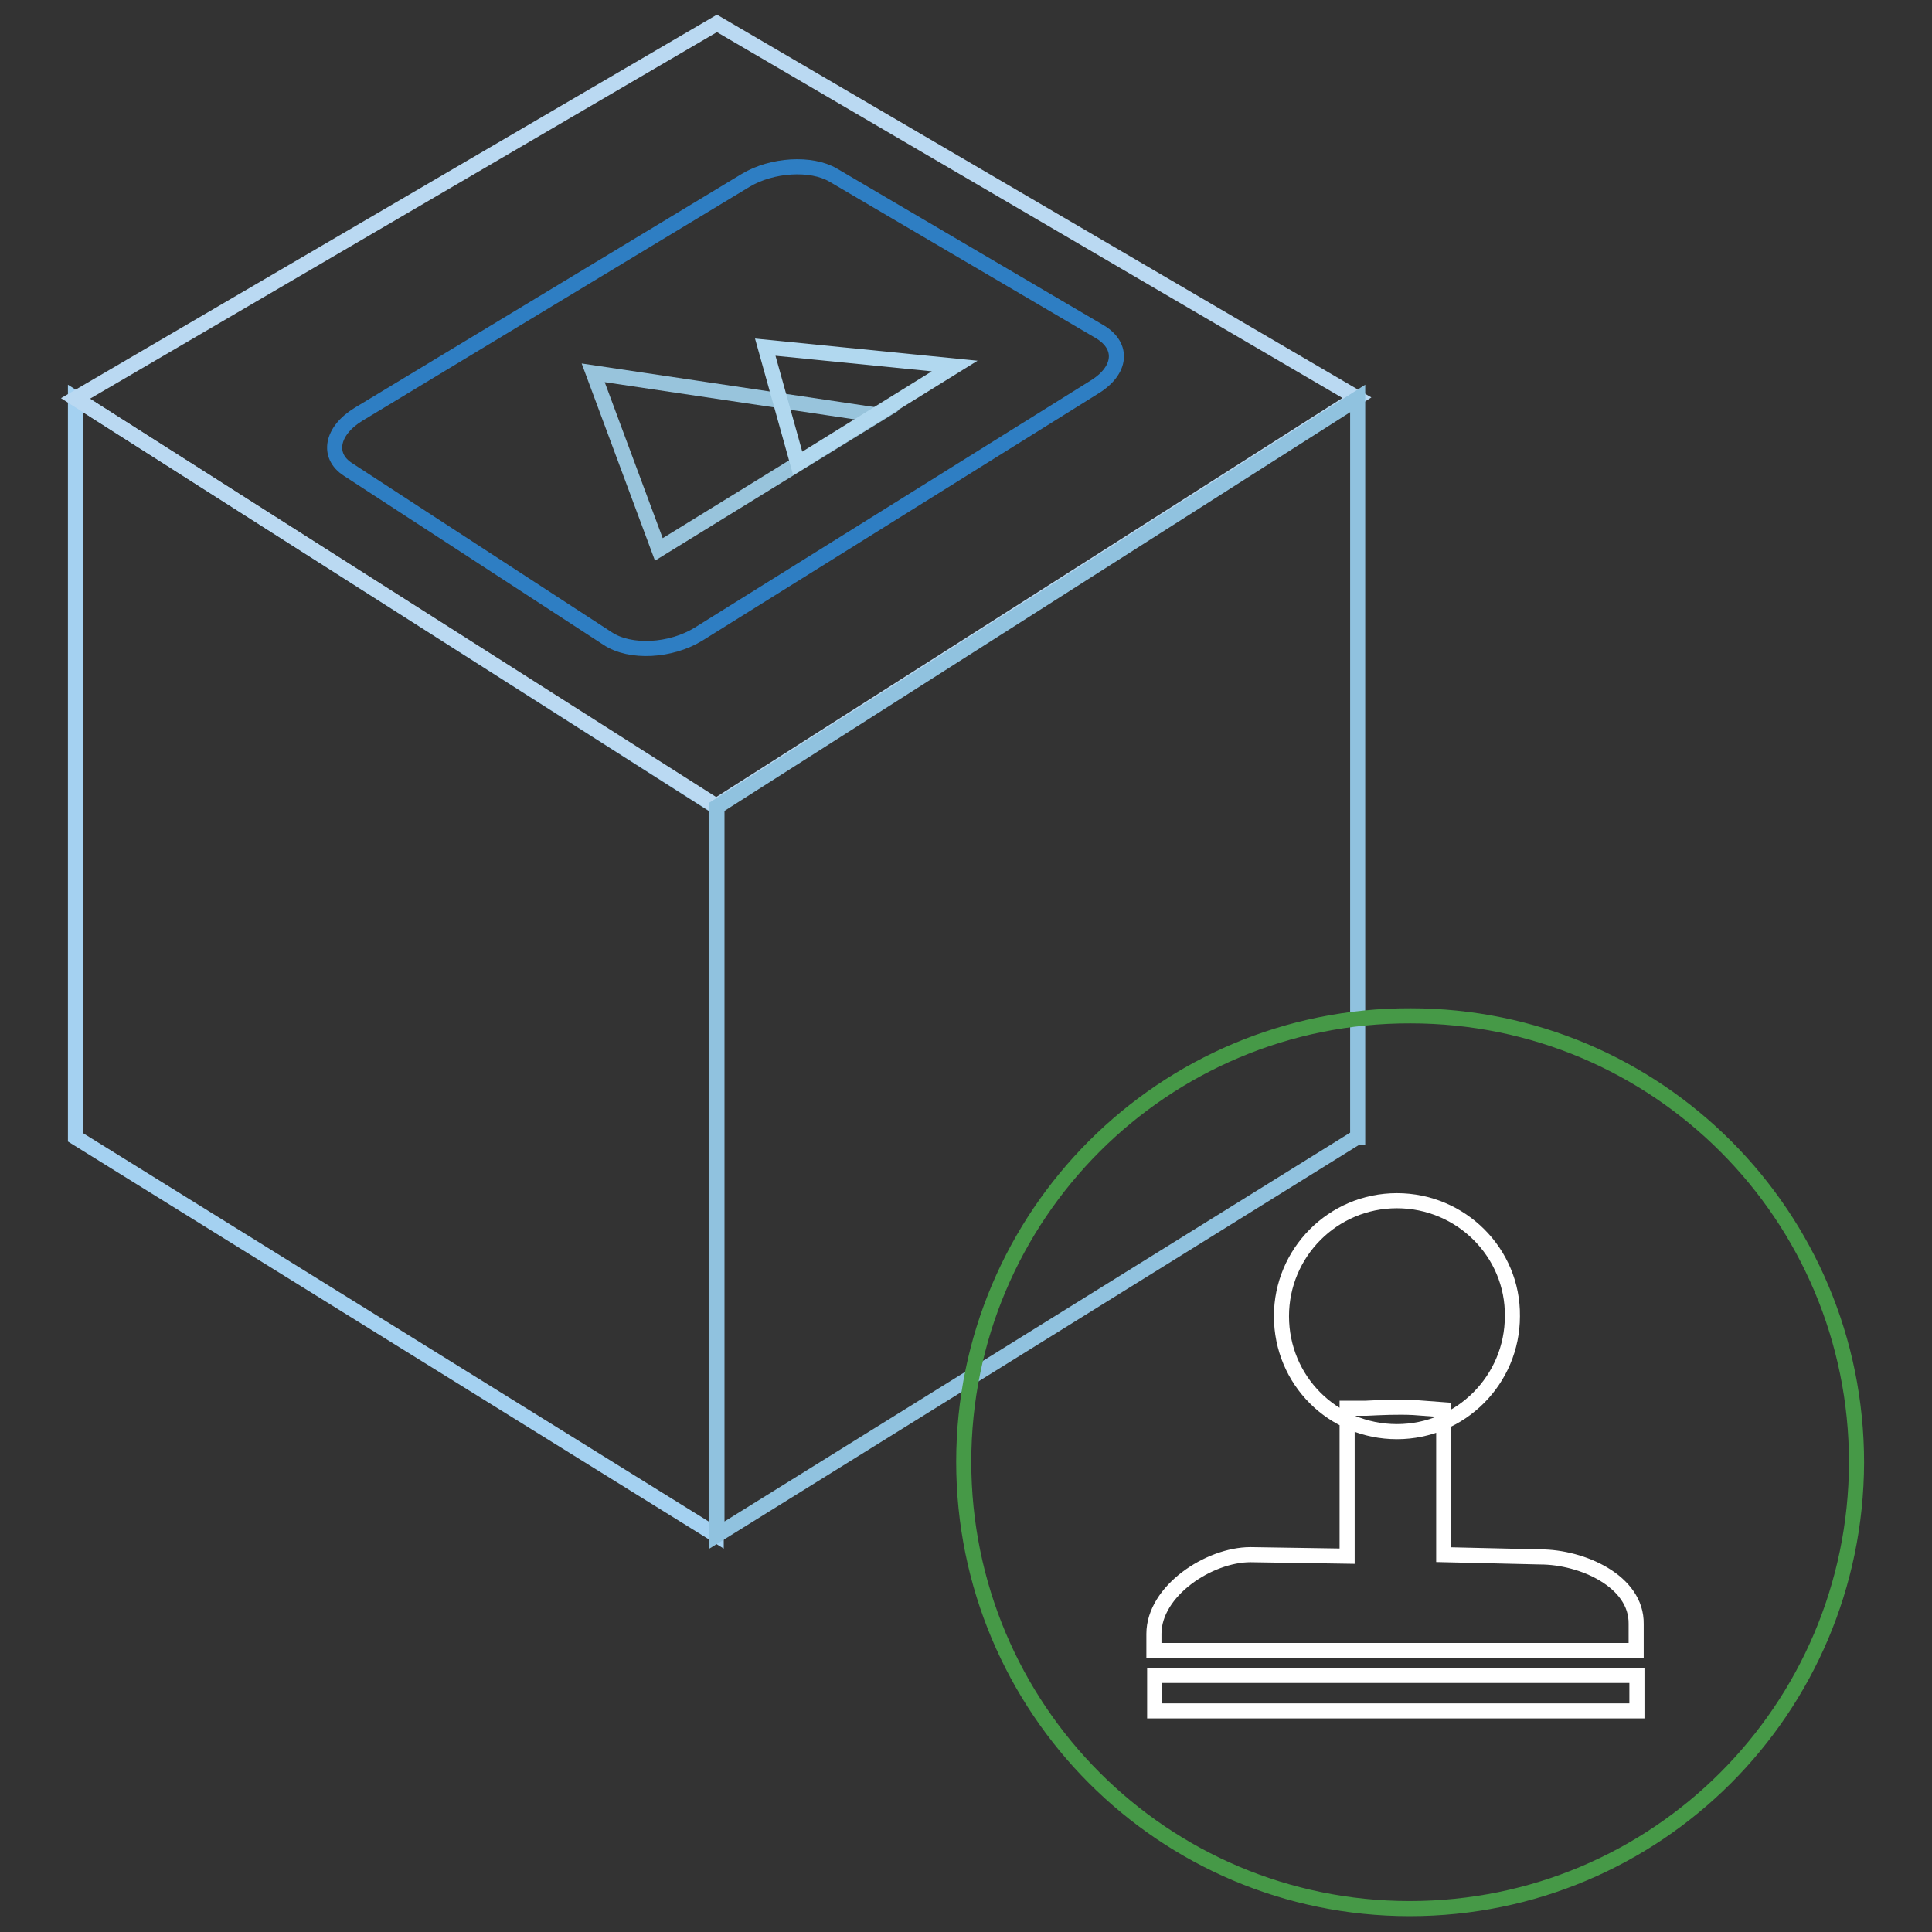 <?xml version="1.0" encoding="utf-8"?>
<!-- Svg Vector Icons : http://www.onlinewebfonts.com/icon -->
<!DOCTYPE svg PUBLIC "-//W3C//DTD SVG 1.1//EN" "http://www.w3.org/Graphics/SVG/1.1/DTD/svg11.dtd">
<svg version="1.1" xmlns="http://www.w3.org/2000/svg" xmlns:xlink="http://www.w3.org/1999/xlink" x="0px" y="0px" viewBox="0 0 256 256" enable-background="new 0 0 256 256" xml:space="preserve">
<rect x="0" y="0" width="256" height="256" fill="#333333" stroke="none"/>
<g> <path stroke-width="2" fill-opacity="0" stroke="#a4d1f1"  d="M94.9,203.4L10,150.7V52.8l84.9,54.1V203.4z"/> <path stroke-width="2" fill-opacity="0" stroke="#bad9f2"  d="M10,52.8L95,3.1l84.8,49.6l-84.9,54.1L10,52.8z"/> <path stroke-width="2" fill-opacity="0" stroke="#90c2df"  d="M179.8,150.7L95,203.4v-96.5l84.9-54.1V150.7z"/> <path stroke-width="2" fill-opacity="0" stroke="#2e7ec3"  d="M145,51.3L92.6,84c-3.7,2.3-9.1,2.6-12.1,0.6L46.1,62.2c-2.8-1.8-2.2-5.1,1.4-7.3l51.3-31 c3.5-2.1,8.7-2.4,11.6-0.7L145.8,44C148.9,45.9,148.6,49.1,145,51.3L145,51.3z"/> <path stroke-width="2" fill-opacity="0" stroke="#98c4dc"  d="M78.6,49.4l8.7,23.4L116.2,55L78.6,49.4z"/> <path stroke-width="2" fill-opacity="0" stroke="#b1d8ef"  d="M101.4,46l4.3,15.4l20.8-12.9L101.4,46z"/> <path stroke-width="2" fill-opacity="0" stroke="#469947"  d="M127.7,193.7c0,32.7,26.4,59.2,59.1,59.2s59.1-26.4,59.2-59.1v0c0-32.7-26.4-59.2-59.1-59.2 C154.2,134.5,127.7,161,127.7,193.7L127.7,193.7z"/> <path stroke-width="2" fill-opacity="0" stroke="#ffffff"  d="M153,222h63.9v4.7H153V222z M204.1,206.3l-12.8-0.3v-19.2c-1.3-0.1-2.7-0.2-4-0.3c-2.1-0.1-4.2,0-6.3,0.1 c-0.9,0-1.7,0-2.5,0v19.6l-12.8-0.2c-5.5,0-12.8,4.8-12.8,10.5v2.2h63.9v-3.5C216.9,209.5,209.6,206.3,204.1,206.3L204.1,206.3z  M185.1,159.1c-8.5,0-15.3,6.9-15.3,15.3c0,8.5,6.8,15.3,15.3,15.3c8.5,0,15.3-6.9,15.3-15.3C200.5,166,193.6,159.1,185.1,159.1z" /></g>
</svg>